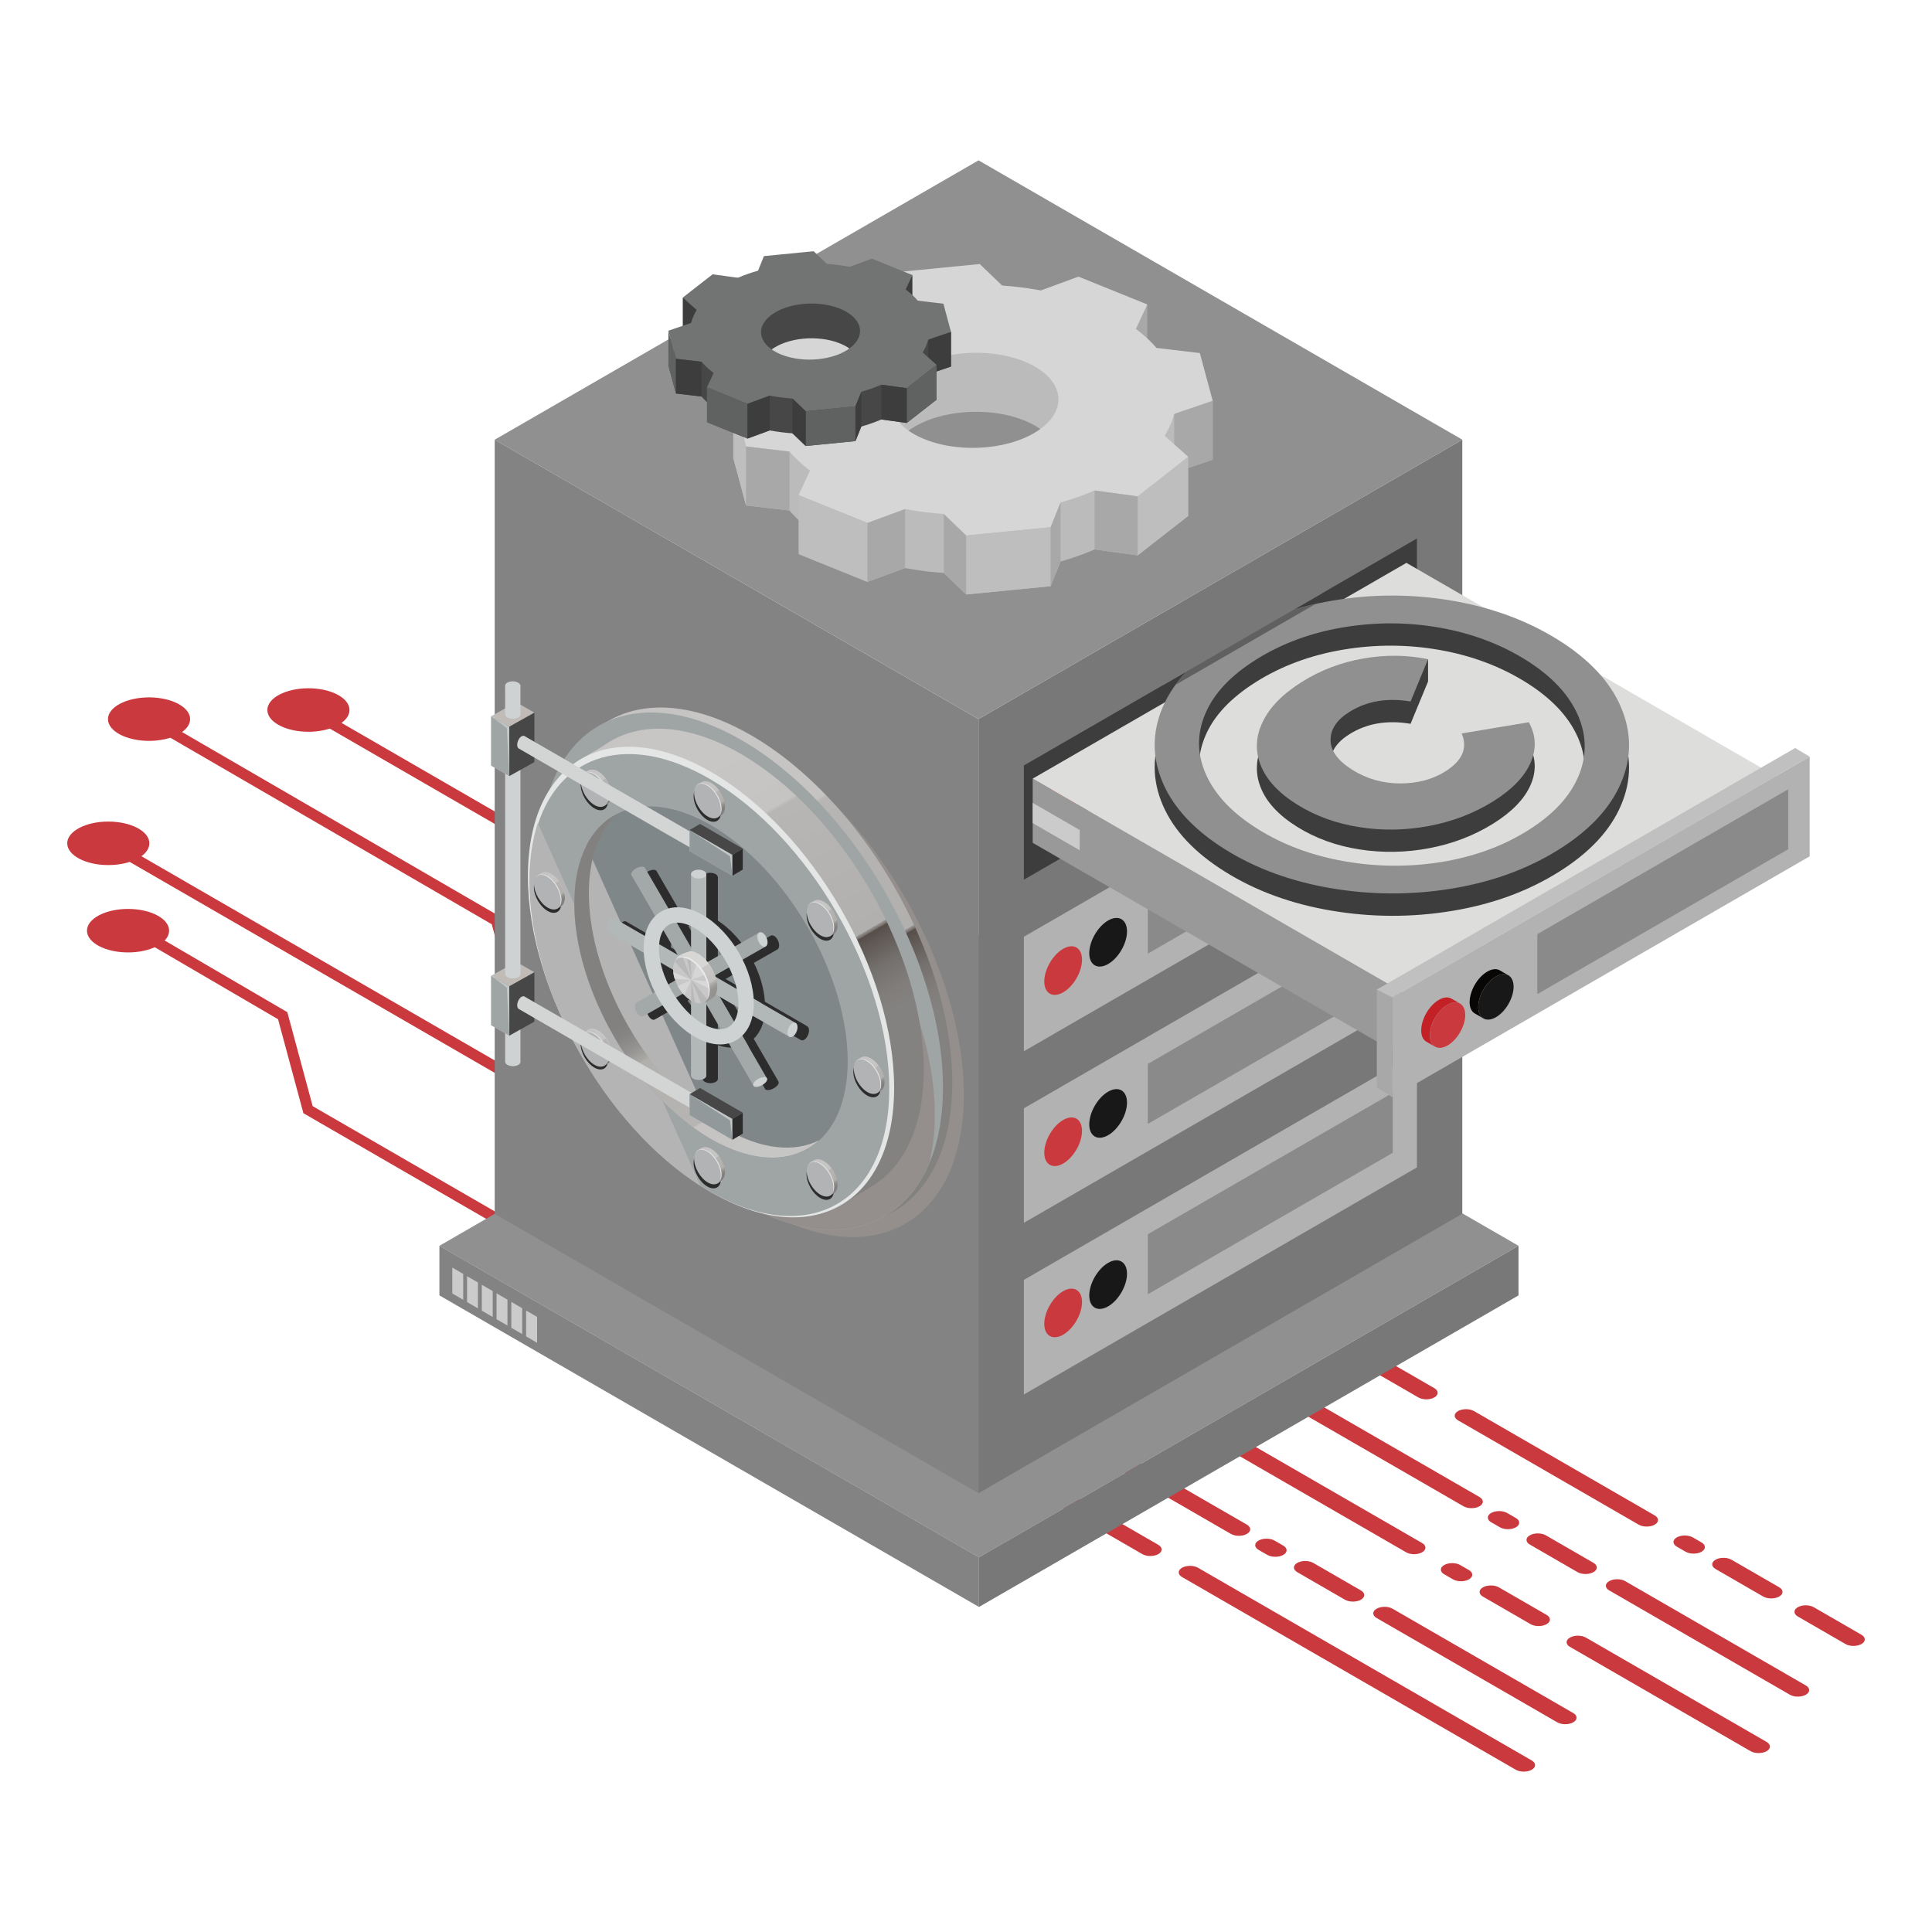 <?xml version="1.0" encoding="UTF-8"?>
<svg xmlns="http://www.w3.org/2000/svg" xmlns:xlink="http://www.w3.org/1999/xlink" viewBox="0 0 500 500">
  <defs>
    <style>.cls-1{fill:#2d2c2c;}.cls-2{fill:#92999a;}.cls-3{fill:#727373;}.cls-4{fill:#bfbebe;}.cls-5{fill:#838383;}.cls-6{fill:#9fa5a5;}.cls-7{fill:#cccbcb;}.cls-8{fill:#8b8a8a;}.cls-9{fill:#b2b3b4;}.cls-10{fill:#606161;}.cls-11{fill:#b4b4b5;}.cls-11,.cls-12{mix-blend-mode:multiply;}.cls-13{fill:url(#_Áåçûìÿííûé_ãðàäèåíò_21-9);}.cls-12{fill:#948f8c;}.cls-14{fill:#919090;}.cls-15{fill:#e9e9e9;}.cls-16{fill:url(#_Áåçûìÿííûé_ãðàäèåíò_21-5);}.cls-17{fill:#606060;}.cls-18{fill:none;}.cls-19{fill:#474748;}.cls-20{fill:#c1bbb7;}.cls-21{fill:url(#_Áåçûìÿííûé_ãðàäèåíò_21-7);}.cls-22{fill:#b2b2b2;}.cls-23{fill:url(#_Áåçûìÿííûé_ãðàäèåíò_3);}.cls-24{fill:#a3a9a9;}.cls-25{fill:#dddddc;}.cls-26{fill:#bbb;}.cls-27{fill:#c2c6c6;}.cls-28{fill:url(#_Áåçûìÿííûé_ãðàäèåíò_21);}.cls-29{fill:#484747;}.cls-30{isolation:isolate;}.cls-31{fill:url(#_Áåçûìÿííûé_ãðàäèåíò_2);}.cls-32{fill:url(#_Áåçûìÿííûé_ãðàäèåíò_14);}.cls-33{fill:#e4e6e5;}.cls-34{fill:#d3d5d5;}.cls-35{fill:#c8c8c9;}.cls-36{fill:url(#_Áåçûìÿííûé_ãðàäèåíò_21-6);}.cls-37{fill:#191818;}.cls-38{fill:#a8a8a8;}.cls-39{fill:#b8b8b9;}.cls-40{fill:#ca393e;}.cls-41{fill:#808788;}.cls-42{fill:#d8d8d9;}.cls-43{fill:#d6d6d7;}.cls-44{fill:#b2b7b7;}.cls-45{fill:url(#_Áåçûìÿííûé_ãðàäèåíò_21-2);}.cls-46{fill:#3d3d3d;}.cls-47{fill:url(#_Áåçûìÿííûé_ãðàäèåíò_21-8);}.cls-48{fill:#c32126;}.cls-49{clip-path:url(#clippath);}.cls-50{fill:#c1c0c0;}.cls-51{fill:url(#_Áåçûìÿííûé_ãðàäèåíò_21-3);}.cls-52{fill:#787878;}.cls-53{fill:#080706;}.cls-54{fill:#cfd2d2;}.cls-55{fill:#99999a;}.cls-56{fill:#d5d6d5;}.cls-57{fill:url(#_Áåçûìÿííûé_ãðàäèåíò_21-4);}</style>
    <linearGradient id="_Áåçûìÿííûé_ãðàäèåíò_3" x1="1493.05" y1="279.26" x2="1443.21" y2="192.92" gradientTransform="translate(-1281.86)" gradientUnits="userSpaceOnUse">
      <stop offset="0" stop-color="#848280"></stop>
      <stop offset=".05" stop-color="#807d7b"></stop>
      <stop offset=".12" stop-color="#74706d"></stop>
      <stop offset=".18" stop-color="#615a56"></stop>
      <stop offset=".21" stop-color="#574e49"></stop>
      <stop offset=".21" stop-color="#6b635f"></stop>
      <stop offset=".22" stop-color="#9e9c99"></stop>
      <stop offset=".22" stop-color="#b1b0ae"></stop>
      <stop offset=".62" stop-color="#b7b6b5"></stop>
      <stop offset=".63" stop-color="#c6c4c3"></stop>
      <stop offset=".84" stop-color="#c7c6c5"></stop>
      <stop offset=".96" stop-color="#c7c6c5"></stop>
      <stop offset=".98" stop-color="#c7c6c5"></stop>
      <stop offset=".99" stop-color="#c6c4c3"></stop>
    </linearGradient>
    <linearGradient id="_Áåçûìÿííûé_ãðàäèåíò_2" x1="1440.15" y1="191.63" x2="1488.6" y2="275.56" gradientTransform="translate(-1281.86)" gradientUnits="userSpaceOnUse">
      <stop offset="0" stop-color="#c6c4c3"></stop>
      <stop offset=".02" stop-color="#c7c6c5"></stop>
      <stop offset=".04" stop-color="#c7c6c5"></stop>
      <stop offset=".16" stop-color="#c7c6c5"></stop>
      <stop offset=".37" stop-color="#c6c4c3"></stop>
      <stop offset=".38" stop-color="#b7b6b5"></stop>
      <stop offset=".78" stop-color="#b1b0ae"></stop>
      <stop offset=".78" stop-color="#9e9c99"></stop>
      <stop offset=".79" stop-color="#6b635f"></stop>
      <stop offset=".79" stop-color="#574e49"></stop>
      <stop offset=".82" stop-color="#615a56"></stop>
      <stop offset=".88" stop-color="#74706d"></stop>
      <stop offset=".95" stop-color="#807d7b"></stop>
      <stop offset="1" stop-color="#848280"></stop>
    </linearGradient>
    <linearGradient id="_Áåçûìÿííûé_ãðàäèåíò_21" x1="1479.94" y1="303.57" x2="1453.88" y2="258.44" gradientTransform="translate(-1281.86)" gradientUnits="userSpaceOnUse">
      <stop offset="0" stop-color="#c6c3c2"></stop>
      <stop offset=".02" stop-color="#c6c6c4"></stop>
      <stop offset=".04" stop-color="#c6c6c4"></stop>
      <stop offset=".16" stop-color="#c6c6c4"></stop>
      <stop offset=".37" stop-color="#c6c3c2"></stop>
      <stop offset=".38" stop-color="#b7b5b3"></stop>
      <stop offset=".78" stop-color="#b1b0ad"></stop>
      <stop offset=".79" stop-color="#aba9a5"></stop>
      <stop offset=".86" stop-color="#959391"></stop>
      <stop offset=".94" stop-color="#878584"></stop>
      <stop offset="1" stop-color="#838180"></stop>
    </linearGradient>
    <linearGradient id="_Áåçûìÿííûé_ãðàäèåíò_21-2" x1="-9626.86" y1="234" x2="-9630.7" y2="240.64" gradientTransform="translate(-9415.31) rotate(-180) scale(1 -1)" xlink:href="#_Áåçûìÿííûé_ãðàäèåíò_21"></linearGradient>
    <linearGradient id="_Áåçûìÿííûé_ãðàäèåíò_21-3" x1="-9626.86" y1="301.13" x2="-9630.7" y2="307.77" gradientTransform="translate(-9415.31) rotate(-180) scale(1 -1)" xlink:href="#_Áåçûìÿííûé_ãðàäèåíò_21"></linearGradient>
    <linearGradient id="_Áåçûìÿííûé_ãðàäèåíò_21-4" x1="-9639.04" y1="274.58" x2="-9642.87" y2="281.22" gradientTransform="translate(-9415.31) rotate(-180) scale(1 -1)" xlink:href="#_Áåçûìÿííûé_ãðàäèåíò_21"></linearGradient>
    <linearGradient id="_Áåçûìÿííûé_ãðàäèåíò_21-5" x1="-9597.72" y1="203.28" x2="-9601.56" y2="209.91" gradientTransform="translate(-9415.31) rotate(-180) scale(1 -1)" xlink:href="#_Áåçûìÿííûé_ãðàäèåíò_21"></linearGradient>
    <linearGradient id="_Áåçûìÿííûé_ãðàäèåíò_21-6" x1="-9568.4" y1="200.29" x2="-9572.23" y2="206.93" gradientTransform="translate(-9415.31) rotate(-180) scale(1 -1)" xlink:href="#_Áåçûìÿííûé_ãðàäèåíò_21"></linearGradient>
    <linearGradient id="_Áåçûìÿííûé_ãðàäèåíò_21-7" x1="-9568.4" y1="267.53" x2="-9572.23" y2="274.17" gradientTransform="translate(-9415.31) rotate(-180) scale(1 -1)" xlink:href="#_Áåçûìÿííûé_ãðàäèåíò_21"></linearGradient>
    <linearGradient id="_Áåçûìÿííûé_ãðàäèåíò_21-8" x1="-9556.29" y1="226.85" x2="-9560.12" y2="233.48" gradientTransform="translate(-9415.31) rotate(-180) scale(1 -1)" xlink:href="#_Áåçûìÿííûé_ãðàäèåíò_21"></linearGradient>
    <linearGradient id="_Áåçûìÿííûé_ãðàäèåíò_21-9" x1="-9597.72" y1="297.98" x2="-9601.56" y2="304.61" gradientTransform="translate(-9415.31) rotate(-180) scale(1 -1)" xlink:href="#_Áåçûìÿííûé_ãðàäèåíò_21"></linearGradient>
    <linearGradient id="_Áåçûìÿííûé_ãðàäèåíò_14" x1="-9593.59" y1="247.8" x2="-9598.91" y2="257.02" gradientTransform="translate(-9415.31) rotate(-180) scale(1 -1)" gradientUnits="userSpaceOnUse">
      <stop offset="0" stop-color="#d8d7d4"></stop>
      <stop offset=".02" stop-color="#d7d7d6"></stop>
      <stop offset=".04" stop-color="#d7d7d6"></stop>
      <stop offset=".16" stop-color="#d7d7d6"></stop>
      <stop offset=".37" stop-color="#d8d7d4"></stop>
      <stop offset=".38" stop-color="#c8c7c5"></stop>
      <stop offset=".78" stop-color="#c2c1be"></stop>
      <stop offset=".79" stop-color="#bbb9b5"></stop>
      <stop offset=".86" stop-color="#a7a5a2"></stop>
      <stop offset=".93" stop-color="#999794"></stop>
      <stop offset="1" stop-color="#959390"></stop>
    </linearGradient>
    <clipPath id="clippath">
      <path class="cls-18" d="M419.48,182.95c-2.82-6.56-8.22-12.34-16.22-17.35-8-5-17.16-8.38-27.49-10.15-10.33-1.76-20.65-1.76-30.98,0-10.32,1.76-19.53,5.17-27.61,10.22-8.08,5.05-13.51,10.85-16.29,17.38-2.77,6.53-2.75,13.06.06,19.57,2.82,6.51,8.18,12.24,16.1,17.19,7.92,4.95,17.08,8.31,27.49,10.07,10.41,1.76,20.82,1.79,31.22.08,10.41-1.71,19.61-5.07,27.61-10.07,8-5,13.39-10.77,16.16-17.31,2.78-6.53,2.75-13.08-.06-19.64ZM408.52,200.83c-2.2,5.31-6.57,10.01-13.1,14.09-6.53,4.08-13.98,6.8-22.35,8.16-8.37,1.35-16.76,1.29-25.16-.19-8.41-1.48-15.88-4.26-22.41-8.35-6.53-4.08-10.98-8.76-13.35-14.01-2.37-5.26-2.45-10.51-.24-15.77,2.2-5.26,6.61-9.96,13.22-14.09,6.61-4.14,14.1-6.9,22.47-8.31,8.37-1.4,16.69-1.38,24.98.08,8.29,1.46,15.73,4.25,22.35,8.38,6.53,4.09,10.98,8.78,13.35,14.09,2.37,5.31,2.45,10.62.25,15.93Z"></path>
    </clipPath>
  </defs>
  <g class="cls-30">
    <g id="Layer_2">
      <g id="Layer_1-2">
        <path class="cls-40" d="M206.67,361.96c-.24,0-.48-.06-.7-.19l-127.45-73.67-6.56-24.32-38.19-22.31c-.67-.39-.89-1.24-.5-1.91.39-.66,1.24-.89,1.91-.5l39.18,22.89,6.56,24.32,126.45,73.09c.67.39.9,1.24.51,1.91-.26.45-.73.7-1.21.7Z"></path>
        <path class="cls-40" d="M210.76,307.81c-.24,0-.48-.06-.7-.19l-76.23-44.1-6.56-24.32-89.42-51.89c-.67-.39-.89-1.24-.5-1.91.39-.66,1.24-.89,1.91-.5l90.41,52.46,6.56,24.32,75.23,43.52c.67.39.9,1.24.51,1.91-.26.45-.73.7-1.21.7Z"></path>
        <path class="cls-40" d="M198.8,318.34c-.24,0-.48-.06-.7-.19L27.33,219.46c-.67-.39-.9-1.24-.51-1.91.38-.67,1.24-.89,1.91-.51l170.76,98.7c.67.39.9,1.24.51,1.91-.26.45-.73.7-1.21.7Z"></path>
        <path class="cls-40" d="M250.58,283.85c-.24,0-.48-.06-.7-.19l-170.76-98.7c-.67-.39-.9-1.24-.51-1.91.38-.67,1.24-.89,1.91-.51l170.76,98.7c.67.39.9,1.24.51,1.91-.26.45-.73.7-1.21.7Z"></path>
        <path class="cls-40" d="M79.82,178.12c-5.87,0-10.63,2.52-10.63,5.63s4.76,5.63,10.63,5.63,10.63-2.52,10.63-5.63-4.76-5.63-10.63-5.63Z"></path>
        <path class="cls-40" d="M28.03,212.62c-5.87,0-10.63,2.52-10.63,5.63s4.76,5.63,10.63,5.63,10.63-2.52,10.63-5.63-4.76-5.63-10.63-5.63Z"></path>
        <path class="cls-40" d="M38.57,180.48c-5.87,0-10.63,2.52-10.63,5.63s4.76,5.63,10.63,5.63,10.63-2.52,10.63-5.63-4.76-5.63-10.63-5.63Z"></path>
        <path class="cls-40" d="M33.14,235.23c-5.87,0-10.63,2.52-10.63,5.63s4.76,5.63,10.63,5.63,10.63-2.52,10.63-5.63-4.76-5.63-10.63-5.63Z"></path>
        <path class="cls-40" d="M79.82,179.56c-3.63,0-6.57,1.56-6.57,3.48s2.94,3.48,6.57,3.48,6.57-1.56,6.57-3.48-2.94-3.48-6.57-3.48Z"></path>
        <path class="cls-40" d="M28.03,214.05c-3.63,0-6.57,1.56-6.57,3.48s2.94,3.48,6.57,3.48,6.57-1.56,6.57-3.48-2.94-3.48-6.57-3.48Z"></path>
        <path class="cls-40" d="M38.57,181.92c-3.63,0-6.57,1.56-6.57,3.48s2.94,3.48,6.57,3.48,6.57-1.56,6.57-3.48-2.94-3.48-6.57-3.48Z"></path>
        <path class="cls-40" d="M33.14,236.67c-3.63,0-6.57,1.56-6.57,3.48s2.94,3.48,6.57,3.48,6.57-1.56,6.57-3.48-2.94-3.48-6.57-3.48Z"></path>
        <path class="cls-40" d="M368.05,401.73h0c-1.14.66-3.01.66-4.15,0l-46.76-27c-1.14-.66-1.14-1.74,0-2.39h0c1.14-.66,3.01-.66,4.15,0l46.76,27c1.14.66,1.14,1.74,0,2.39Z"></path>
        <path class="cls-40" d="M457.2,453.2h0c-1.14.66-3.01.66-4.15,0l-46.76-27c-1.14-.66-1.14-1.74,0-2.39h0c1.14-.66,3.01-.66,4.15,0l46.76,27c1.14.66,1.14,1.74,0,2.39Z"></path>
        <path class="cls-40" d="M311.01,368.79h0c-1.14.66-3.01.66-4.15,0l-12.34-7.13c-1.14-.66-1.14-1.74,0-2.39h0c1.14-.66,3.01-.66,4.15,0l12.34,7.13c1.14.66,1.14,1.74,0,2.39Z"></path>
        <path class="cls-40" d="M400.26,420.33h0c-1.14.66-3.01.66-4.15,0l-12.34-7.13c-1.14-.66-1.14-1.74,0-2.39h0c1.14-.66,3.01-.66,4.15,0l12.34,7.13c1.14.66,1.14,1.74,0,2.39Z"></path>
        <path class="cls-40" d="M380.17,408.73h0c-1.14.66-3.01.66-4.15,0l-2.27-1.31c-1.14-.66-1.14-1.74,0-2.39h0c1.14-.66,3.01-.66,4.15,0l2.27,1.31c1.14.66,1.14,1.74,0,2.39Z"></path>
        <path class="cls-40" d="M396.42,458h0c-1.14.66-3.01.66-4.15,0l-86.37-49.87c-1.14-.66-1.14-1.74,0-2.39h0c1.14-.66,3.01-.66,4.15,0l86.37,49.87c1.14.66,1.14,1.74,0,2.39Z"></path>
        <path class="cls-40" d="M299.78,402.2h0c-1.14.66-3.01.66-4.15,0l-12.34-7.13c-1.14-.66-1.14-1.74,0-2.39h0c1.14-.66,3.01-.66,4.15,0l12.34,7.13c1.14.66,1.14,1.74,0,2.39Z"></path>
        <path class="cls-40" d="M279.68,390.59h0c-1.14.66-3.01.66-4.15,0l-12.34-7.13c-1.14-.66-1.14-1.74,0-2.39h0c1.14-.66,3.01-.66,4.15,0l12.34,7.13c1.14.66,1.14,1.74,0,2.39Z"></path>
        <path class="cls-40" d="M322.7,396.97h0c-1.14.66-3.01.66-4.15,0l-46.76-27c-1.14-.66-1.14-1.74,0-2.39h0c1.14-.66,3.01-.66,4.15,0l46.76,27c1.14.66,1.14,1.74,0,2.39Z"></path>
        <path class="cls-40" d="M407.16,445.73h0c-1.14.66-3.01.66-4.15,0l-46.76-27c-1.14-.66-1.14-1.74,0-2.39h0c1.14-.66,3.01-.66,4.15,0l46.76,27c1.14.66,1.14,1.74,0,2.39Z"></path>
        <path class="cls-40" d="M352.21,414h0c-1.14.66-3.01.66-4.15,0l-12.34-7.13c-1.14-.66-1.14-1.74,0-2.39h0c1.14-.66,3.01-.66,4.15,0l12.34,7.13c1.14.66,1.14,1.74,0,2.39Z"></path>
        <path class="cls-40" d="M332.12,402.4h0c-1.14.66-3.01.66-4.15,0l-2.27-1.31c-1.14-.66-1.14-1.74,0-2.39h0c1.14-.66,3.01-.66,4.15,0l2.27,1.31c1.14.66,1.14,1.74,0,2.39Z"></path>
        <path class="cls-40" d="M428.24,394.58h0c-1.14.66-3.01.66-4.15,0l-46.76-27c-1.14-.66-1.14-1.74,0-2.39h0c1.14-.66,3.01-.66,4.15,0l46.76,27c1.14.66,1.14,1.74,0,2.39Z"></path>
        <path class="cls-40" d="M371.21,361.65h0c-1.14.66-3.01.66-4.15,0l-12.34-7.13c-1.14-.66-1.14-1.74,0-2.39h0c1.14-.66,3.01-.66,4.15,0l12.34,7.13c1.14.66,1.14,1.74,0,2.39Z"></path>
        <path class="cls-40" d="M460.46,413.18h0c-1.14.66-3.01.66-4.15,0l-12.34-7.13c-1.14-.66-1.14-1.74,0-2.39h0c1.14-.66,3.01-.66,4.15,0l12.34,7.13c1.14.66,1.14,1.74,0,2.39Z"></path>
        <path class="cls-40" d="M440.37,401.58h0c-1.14.66-3.01.66-4.15,0l-2.27-1.31c-1.14-.66-1.14-1.74,0-2.39h0c1.14-.66,3.01-.66,4.15,0l2.27,1.31c1.14.66,1.14,1.74,0,2.39Z"></path>
        <path class="cls-40" d="M328.39,358.35h0c-1.14.66-3.01.66-4.15,0l-2.27-1.31c-1.14-.66-1.14-1.74,0-2.39h0c1.14-.66,3.01-.66,4.15,0l2.27,1.31c1.14.66,1.14,1.74,0,2.39Z"></path>
        <path class="cls-40" d="M382.9,389.82h0c-1.14.66-3.01.66-4.15,0l-46.76-27c-1.14-.66-1.14-1.74,0-2.39h0c1.14-.66,3.01-.66,4.15,0l46.76,27c1.14.66,1.14,1.74,0,2.39Z"></path>
        <path class="cls-40" d="M467.36,438.59h0c-1.14.66-3.01.66-4.15,0l-46.76-27c-1.14-.66-1.14-1.74,0-2.39h0c1.14-.66,3.01-.66,4.15,0l46.76,27c1.14.66,1.14,1.74,0,2.39Z"></path>
        <path class="cls-40" d="M412.4,406.86h0c-1.14.66-3.01.66-4.15,0l-12.34-7.13c-1.14-.66-1.14-1.74,0-2.39h0c1.14-.66,3.01-.66,4.15,0l12.34,7.13c1.14.66,1.14,1.74,0,2.39Z"></path>
        <path class="cls-40" d="M481.75,425.47h0c-1.14.66-3.01.66-4.15,0l-12.34-7.13c-1.14-.66-1.14-1.74,0-2.39h0c1.14-.66,3.01-.66,4.15,0l12.34,7.13c1.14.66,1.14,1.74,0,2.39Z"></path>
        <path class="cls-40" d="M392.32,395.26h0c-1.14.66-3.01.66-4.15,0l-2.27-1.31c-1.14-.66-1.14-1.74,0-2.39h0c1.14-.66,3.01-.66,4.15,0l2.27,1.31c1.14.66,1.14,1.74,0,2.39Z"></path>
        <path class="cls-14" d="M128.03,113.8l125.21,72.29,125.21-72.3-125.2-72.29-125.21,72.29"></path>
        <path class="cls-14" d="M113.72,322.41l139.64-80.62,139.63,80.62-139.63,80.63-139.64-80.62"></path>
        <polyline class="cls-5" points="128.03 314.15 253.24 386.44 253.24 186.1 128.03 113.8 128.03 314.15"></polyline>
        <polygon class="cls-52" points="378.44 113.8 378.44 314.12 253.24 386.44 253.24 186.1 378.44 113.8"></polygon>
        <polygon class="cls-46" points="366.7 139.36 366.7 168.92 264.98 227.66 264.98 198.1 366.7 139.36"></polygon>
        <polygon class="cls-22" points="264.98 242.43 366.7 183.67 366.7 213.32 264.98 272.06 264.98 242.43"></polygon>
        <polygon class="cls-22" points="264.98 286.83 366.7 228.07 366.7 257.72 264.98 316.46 264.98 286.83"></polygon>
        <polygon class="cls-22" points="264.98 331.23 366.7 272.48 366.7 302.12 264.98 360.88 264.98 331.23"></polygon>
        <polygon class="cls-8" points="360.44 150.59 360.44 166.13 297.06 202.73 297.06 187.19 360.44 150.59"></polygon>
        <polygon class="cls-8" points="360.44 194.67 360.44 210.21 297.06 246.8 297.06 231.26 360.44 194.67"></polygon>
        <polygon class="cls-8" points="360.44 238.74 360.44 254.28 297.06 290.87 297.06 275.34 360.44 238.74"></polygon>
        <polygon class="cls-8" points="360.44 282.82 360.44 298.35 297.06 334.95 297.06 319.41 360.44 282.82"></polygon>
        <polygon class="cls-5" points="253.36 403.03 253.36 415.88 113.72 335.25 113.72 322.41 253.36 403.03"></polygon>
        <polygon class="cls-52" points="392.99 335.25 392.99 322.41 253.36 403.03 253.36 415.88 392.99 335.25"></polygon>
        <polygon class="cls-38" points="296.92 78.79 296.92 91.34 291.31 85.88 296.92 78.79"></polygon>
        <path class="cls-26" d="M283,94.37c-23.4-9.46-56.33-6.23-73.56,7.22-17.23,13.45-12.23,32.03,11.17,41.49,23.4,9.46,56.33,6.23,73.56-7.22,17.23-13.45,12.23-32.03-11.17-41.49ZM269.69,125.96c-7.12,5.56-20.73,6.89-30.4,2.98-9.67-3.91-11.74-11.59-4.62-17.15,7.12-5.56,20.73-6.89,30.4-2.98,9.67,3.91,11.74,11.59,4.62,17.15Z"></path>
        <polygon class="cls-26" points="209.17 93.71 205.63 96.48 199.61 101.18 196.07 103.95 203.68 110.72 210.13 105.69 216.58 100.65 223.02 95.62 209.17 93.71"></polygon>
        <polygon class="cls-26" points="307.53 133.5 303.99 136.27 297.97 140.96 294.43 143.73 280.58 141.82 287.02 136.79 293.47 131.76 299.92 126.72 307.53 133.5"></polygon>
        <polygon class="cls-26" points="296.92 94.05 292.1 92.1 283.93 88.8 279.11 86.85 266.98 91.31 275.73 94.85 284.49 98.39 293.25 101.93 296.92 94.05"></polygon>
        <polygon class="cls-26" points="224.49 150.59 219.67 148.64 211.5 145.34 206.68 143.39 210.35 135.51 219.11 139.05 227.87 142.59 236.62 146.14 224.49 150.59"></polygon>
        <polygon class="cls-26" points="253.56 83.59 247.65 84.17 237.62 85.16 231.7 85.74 228.51 93.68 239.26 92.62 250.01 91.57 260.76 90.51 253.56 83.59"></polygon>
        <polygon class="cls-26" points="271.9 151.71 265.98 152.29 255.95 153.27 250.04 153.85 242.84 146.93 253.59 145.87 264.34 144.82 275.09 143.77 271.9 151.71"></polygon>
        <polygon class="cls-26" points="313.84 118.96 313.84 103.7 296.56 104.99 298.19 111.06 299.82 117.12 301.46 123.19 313.84 118.96"></polygon>
        <polygon class="cls-26" points="193.08 130.81 192.18 127.47 190.66 121.82 189.76 118.48 192.18 112.21 202.15 114.26 203.78 120.32 205.41 126.39 207.04 132.45 193.08 130.81"></polygon>
        <polygon class="cls-38" points="196.07 88.68 196.07 103.22 201.96 102 204.89 92.62 196.07 88.68"></polygon>
        <polygon class="cls-38" points="303.88 107.1 303.88 122.36 313.84 118.96 313.84 103.7 303.88 107.1"></polygon>
        <path class="cls-56" d="M283,79.1c-23.4-9.46-56.33-6.23-73.56,7.22-17.23,13.45-12.23,32.03,11.17,41.49,23.4,9.46,56.33,6.23,73.56-7.22s12.23-32.03-11.17-41.49ZM269.69,110.69c-7.12,5.56-20.73,6.89-30.4,2.98-9.67-3.91-11.74-11.59-4.62-17.15,7.12-5.56,20.73-6.89,30.4-2.98,9.67,3.91,11.74,11.59,4.62,17.15Z"></path>
        <polygon class="cls-56" points="209.17 78.45 205.63 81.22 199.61 85.91 196.07 88.68 203.68 95.46 210.13 90.42 216.58 85.39 223.02 80.36 209.17 78.45"></polygon>
        <polygon class="cls-56" points="307.53 118.23 303.99 121 297.97 125.7 294.43 128.47 280.58 126.56 287.02 121.53 293.47 116.49 299.92 111.46 307.53 118.23"></polygon>
        <polygon class="cls-56" points="296.92 78.79 292.1 76.84 283.93 73.54 279.11 71.59 266.98 76.04 275.73 79.59 284.49 83.13 293.25 86.67 296.92 78.79"></polygon>
        <polygon class="cls-56" points="224.49 135.33 219.67 133.38 211.5 130.08 206.68 128.13 210.35 120.25 219.11 123.79 227.87 127.33 236.62 130.87 224.49 135.33"></polygon>
        <polygon class="cls-56" points="253.56 68.33 247.65 68.91 237.62 69.89 231.7 70.47 228.51 78.42 239.26 77.36 250.01 76.31 260.76 75.25 253.56 68.33"></polygon>
        <polygon class="cls-56" points="271.9 136.44 265.98 137.02 255.95 138.01 250.04 138.59 242.84 131.67 253.59 130.61 264.34 129.56 275.09 128.5 271.9 136.44"></polygon>
        <polygon class="cls-56" points="313.84 103.7 312.94 100.36 311.42 94.71 310.52 91.37 296.56 89.73 298.19 95.8 299.82 101.86 301.46 107.92 313.84 103.7"></polygon>
        <polygon class="cls-56" points="193.08 115.55 192.18 112.21 190.66 106.56 189.76 103.22 202.15 98.99 203.78 105.06 205.41 111.12 207.04 117.19 193.08 115.55"></polygon>
        <polygon class="cls-4" points="250.04 138.59 250.04 153.85 271.9 151.71 271.9 136.44 250.04 138.59"></polygon>
        <polygon class="cls-4" points="294.43 128.47 294.43 143.73 307.53 133.5 307.53 118.23 294.43 128.47"></polygon>
        <polygon class="cls-4" points="224.49 135.33 224.49 150.59 206.68 143.39 206.68 128.13 224.49 135.33"></polygon>
        <polygon class="cls-4" points="193.08 115.55 193.08 130.81 189.76 118.48 189.76 103.22 193.08 115.55"></polygon>
        <polygon class="cls-38" points="234.24 147.01 234.24 131.75 224.49 135.33 224.49 150.59 234.24 147.01"></polygon>
        <polygon class="cls-38" points="204.31 116.87 204.31 132.13 193.08 130.81 193.08 115.55 204.31 116.87"></polygon>
        <polygon class="cls-38" points="244.25 133.02 244.25 148.28 250.04 153.85 250.04 138.59 244.25 133.02"></polygon>
        <polygon class="cls-38" points="271.9 136.44 274.47 130.05 274.47 145.32 271.9 151.71 271.9 136.44"></polygon>
        <polygon class="cls-38" points="283.29 126.93 283.29 142.2 294.43 143.73 294.43 128.47 283.29 126.93"></polygon>
        <polygon class="cls-46" points="236.13 71.18 236.13 78.58 232.83 75.37 236.13 71.18"></polygon>
        <path class="cls-19" d="M227.93,80.37c-13.79-5.58-33.2-3.67-43.35,4.25-10.15,7.93-7.21,18.87,6.58,24.45,13.79,5.58,33.2,3.67,43.35-4.25,10.15-7.93,7.21-18.87-6.58-24.45ZM220.09,98.98c-4.2,3.28-12.22,4.06-17.92,1.76-5.7-2.31-6.92-6.83-2.72-10.11,4.2-3.28,12.22-4.06,17.92-1.76,5.7,2.31,6.92,6.83,2.72,10.11Z"></path>
        <polygon class="cls-19" points="184.43 79.98 182.33 81.61 178.79 84.38 176.7 86.01 181.19 90 184.99 87.04 188.79 84.07 192.59 81.1 184.43 79.98"></polygon>
        <polygon class="cls-19" points="242.39 103.43 240.3 105.06 236.76 107.83 234.67 109.46 226.5 108.33 230.3 105.37 234.1 102.4 237.9 99.44 242.39 103.43"></polygon>
        <polygon class="cls-19" points="236.13 80.18 233.29 79.03 228.48 77.09 225.64 75.94 218.49 78.56 223.65 80.65 228.81 82.74 233.97 84.83 236.13 80.18"></polygon>
        <polygon class="cls-19" points="193.45 113.5 190.61 112.35 185.8 110.41 182.96 109.26 185.12 104.61 190.28 106.7 195.44 108.79 200.6 110.88 193.45 113.5"></polygon>
        <polygon class="cls-19" points="210.58 74.02 207.1 74.36 201.19 74.94 197.7 75.28 195.82 79.96 202.15 79.34 208.49 78.72 214.83 78.1 210.58 74.02"></polygon>
        <polygon class="cls-19" points="221.39 114.16 217.9 114.5 211.99 115.08 208.51 115.42 204.26 111.34 210.6 110.72 216.94 110.1 223.27 109.48 221.39 114.16"></polygon>
        <polygon class="cls-19" points="246.11 94.86 246.11 85.87 235.92 86.63 236.89 90.2 237.85 93.78 238.81 97.35 246.11 94.86"></polygon>
        <polygon class="cls-19" points="174.94 101.84 174.41 99.88 173.51 96.54 172.98 94.58 174.41 90.88 180.28 92.09 181.24 95.66 182.21 99.24 183.17 102.81 174.94 101.84"></polygon>
        <polygon class="cls-46" points="176.7 77.02 176.7 85.58 180.17 84.87 181.9 79.34 176.7 77.02"></polygon>
        <polygon class="cls-46" points="240.24 87.87 240.24 96.86 246.11 94.86 246.11 85.87 240.24 87.87"></polygon>
        <path class="cls-3" d="M227.93,71.37c-13.79-5.58-33.2-3.67-43.35,4.25-10.15,7.93-7.21,18.87,6.58,24.45,13.79,5.58,33.2,3.67,43.35-4.25,10.15-7.93,7.21-18.87-6.58-24.45ZM220.09,89.99c-4.2,3.28-12.22,4.06-17.92,1.76-5.7-2.31-6.92-6.83-2.72-10.11,4.2-3.28,12.22-4.06,17.92-1.76,5.7,2.31,6.92,6.83,2.72,10.11Z"></path>
        <polygon class="cls-3" points="184.43 70.99 182.33 72.62 178.79 75.38 176.7 77.02 181.19 81.01 184.99 78.04 188.79 75.08 192.59 72.11 184.43 70.99"></polygon>
        <polygon class="cls-3" points="242.39 94.43 240.3 96.06 236.76 98.83 234.67 100.46 226.5 99.34 230.3 96.37 234.1 93.41 237.9 90.44 242.39 94.43"></polygon>
        <polygon class="cls-3" points="236.13 71.18 233.29 70.04 228.48 68.09 225.64 66.94 218.49 69.57 223.65 71.65 228.81 73.74 233.97 75.83 236.13 71.18"></polygon>
        <polygon class="cls-3" points="193.45 104.51 190.61 103.36 185.8 101.41 182.96 100.26 185.12 95.62 190.28 97.71 195.44 99.79 200.6 101.88 193.45 104.51"></polygon>
        <polygon class="cls-3" points="210.58 65.02 207.1 65.36 201.19 65.94 197.7 66.28 195.82 70.97 202.15 70.34 208.49 69.72 214.83 69.1 210.58 65.02"></polygon>
        <polygon class="cls-3" points="221.39 105.16 217.9 105.51 211.99 106.08 208.51 106.43 204.26 102.35 210.6 101.73 216.94 101.1 223.27 100.48 221.39 105.16"></polygon>
        <polygon class="cls-3" points="246.11 85.87 245.58 83.9 244.68 80.57 244.15 78.6 235.92 77.63 236.89 81.21 237.85 84.78 238.81 88.36 246.11 85.87"></polygon>
        <polygon class="cls-3" points="174.94 92.85 174.41 90.88 173.51 87.55 172.98 85.58 180.28 83.09 181.24 86.67 182.21 90.24 183.17 93.81 174.94 92.85"></polygon>
        <polygon class="cls-10" points="208.51 106.43 208.51 115.42 221.39 114.16 221.39 105.16 208.51 106.43"></polygon>
        <polygon class="cls-10" points="234.67 100.46 234.67 109.46 242.39 103.43 242.39 94.43 234.67 100.46"></polygon>
        <polygon class="cls-10" points="193.45 104.51 193.45 113.5 182.96 109.26 182.96 100.26 193.45 104.51"></polygon>
        <polygon class="cls-10" points="174.94 92.85 174.94 101.84 172.98 94.58 172.98 85.58 174.94 92.85"></polygon>
        <polygon class="cls-46" points="199.2 111.39 199.2 102.4 193.45 104.51 193.45 113.5 199.2 111.39"></polygon>
        <polygon class="cls-46" points="181.56 93.63 181.56 102.62 174.94 101.84 174.94 92.85 181.56 93.63"></polygon>
        <polygon class="cls-46" points="205.09 103.15 205.09 112.14 208.51 115.42 208.51 106.43 205.09 103.15"></polygon>
        <polygon class="cls-46" points="221.39 105.16 222.91 101.4 222.91 110.39 221.39 114.16 221.39 105.16"></polygon>
        <polygon class="cls-46" points="228.1 99.56 228.1 108.56 234.67 109.46 234.67 100.46 228.1 99.56"></polygon>
        <path class="cls-12" d="M197.33,193.4c-14.45-8.34-27.55-9.16-36.98-3.64-.03,0-.1.03-.13.05-9.28,5.44-15.01,16.96-15.01,33.29,0,31.51,21.24,69.59,48.17,87.42,1.3.89,2.62,1.73,3.94,2.49,13.25,7.63,25.36,8.95,34.54,4.91,10.78-4.73,17.57-16.81,17.57-34.62,0-33.06-23.32-73.28-52.11-89.91ZM231.23,295.98c-5.34,2.31-11.98,2.21-19.28-.64-2.06-.79-4.2-1.83-6.36-3.08-5.8-3.38-11.32-7.99-16.25-13.48-1.07-1.14-2.09-2.34-3.05-3.59-1.5-1.81-2.9-3.69-4.25-5.65-1.04-1.53-2.06-3.13-3.03-4.71-1.53-2.54-2.95-5.14-4.2-7.76-1.14-2.31-2.16-4.68-3.08-7.07-3.2-8.29-5.01-16.81-5.01-24.8s1.81-14.37,5.01-19c.89-1.3,1.88-2.47,3.03-3.48.66-.58,1.35-1.17,2.06-1.65.58.03,1.17.08,1.78.1.1,0,.2.03.31.05.33.03.71.05,1.07.13.31.05.61.08.92.15.05,0,.1.03.15.03.99.15,1.98.36,3,.64.43.1.84.23,1.25.36.33.13.66.23.99.36.28.08.58.18.86.28.56.2,1.12.41,1.68.66.18.08.33.13.51.2.43.18.81.36,1.25.56.48.2.99.43,1.5.71.41.2.81.41,1.2.64.53.28,1.07.58,1.6.87.71.43,1.42.86,2.16,1.32.41.28.86.53,1.27.84.76.51,1.53,1.04,2.29,1.6.46.36.94.71,1.4,1.07,2.34,1.78,4.6,3.79,6.79,5.93.38.38.76.74,1.12,1.12,3.66,3.74,7.1,7.91,10.17,12.36.48.66.97,1.4,1.4,2.09.53.79,1.04,1.6,1.53,2.39,1.07,1.75,2.11,3.54,3.08,5.34.28.51.56,1.02.81,1.55.56,1.07,1.09,2.16,1.58,3.23.48.94.89,1.88,1.3,2.85.41.87.76,1.76,1.09,2.65.23.53.46,1.12.66,1.65.38.99.74,2.01,1.07,3,.28.86.58,1.73.84,2.59.28.89.53,1.75.76,2.64.03.05.03.13.05.2.41,1.53.76,3.03,1.07,4.53.15.76.28,1.5.41,2.24.1.48.18.97.25,1.45.1.64.18,1.25.25,1.86,0,.08.03.13,0,.18.1.56.15,1.12.2,1.68.05.48.1.94.13,1.42.05.64.08,1.27.1,1.91.05.81.08,1.68.08,2.49,0,.76-.03,1.5-.05,2.21-.08,1.25-.15,2.44-.3,3.61-.08.71-.15,1.42-.28,2.14-.13.61-.23,1.22-.38,1.81-.13.58-.25,1.17-.41,1.73-.13.51-.28,1.02-.46,1.53,0,.08-.03.15-.05.23-.2.51-.36,1.02-.56,1.5-.08.25-.15.48-.28.74-.86.56-1.81,1.07-2.75,1.5Z"></path>
        <path class="cls-23" d="M194.34,190.26c-14.45-8.34-27.55-9.16-36.98-3.64-.03,0-.1.03-.13.05-9.28,5.44-15.01,16.96-15.01,33.29,0,31.51,21.24,69.59,48.17,87.42,1.3.89,2.62,1.73,3.94,2.49,13.25,7.63,25.36,8.95,34.54,4.91,10.78-4.73,17.57-16.81,17.57-34.62,0-33.06-23.32-73.28-52.11-89.91ZM228.24,292.84c-5.34,2.31-11.98,2.21-19.28-.64-2.06-.79-4.2-1.83-6.36-3.08-5.8-3.38-11.32-7.99-16.25-13.48-1.07-1.14-2.09-2.34-3.05-3.59-1.5-1.81-2.9-3.69-4.25-5.65-1.04-1.53-2.06-3.13-3.03-4.71-1.53-2.54-2.95-5.14-4.2-7.76-1.14-2.31-2.16-4.68-3.08-7.07-3.2-8.29-5.01-16.81-5.01-24.8s1.81-14.37,5.01-19c.89-1.3,1.88-2.47,3.03-3.48.66-.58,1.35-1.17,2.06-1.65.58.03,1.17.08,1.78.1.1,0,.2.03.31.05.33.03.71.05,1.07.13.31.05.61.08.92.15.05,0,.1.03.15.03.99.15,1.98.36,3,.64.43.1.84.23,1.25.36.33.13.66.23.99.36.28.08.58.18.86.28.56.2,1.12.41,1.68.66.18.08.33.13.51.2.43.18.81.36,1.25.56.48.2.99.43,1.5.71.41.2.81.41,1.2.64.53.28,1.07.58,1.6.87.71.43,1.42.86,2.16,1.32.41.28.86.53,1.27.84.76.51,1.53,1.04,2.29,1.6.46.36.94.71,1.4,1.07,2.34,1.78,4.6,3.79,6.79,5.93.38.38.76.74,1.12,1.12,3.66,3.74,7.1,7.91,10.17,12.36.48.66.97,1.4,1.4,2.09.53.79,1.04,1.6,1.53,2.39,1.07,1.75,2.11,3.54,3.08,5.34.28.51.56,1.02.81,1.55.56,1.07,1.09,2.16,1.58,3.23.48.94.89,1.88,1.3,2.85.41.87.76,1.76,1.09,2.65.23.53.46,1.12.66,1.65.38.99.74,2.01,1.07,3,.28.86.58,1.73.84,2.59.28.89.53,1.75.76,2.64.03.05.03.13.05.2.41,1.53.76,3.03,1.07,4.53.15.76.28,1.5.41,2.24.1.48.18.97.25,1.45.1.64.18,1.25.25,1.86,0,.08.03.13,0,.18.1.56.15,1.12.2,1.68.05.48.1.94.13,1.42.05.64.08,1.27.1,1.91.05.81.08,1.68.08,2.49,0,.76-.03,1.5-.05,2.21-.08,1.25-.15,2.44-.3,3.61-.08.71-.15,1.42-.28,2.14-.13.61-.23,1.22-.38,1.81-.13.59-.25,1.17-.41,1.73-.13.51-.28,1.02-.46,1.53,0,.08-.03.15-.05.23-.2.51-.36,1.02-.56,1.5-.08.25-.15.48-.28.74-.86.56-1.81,1.07-2.75,1.5Z"></path>
        <path class="cls-6" d="M191.92,191.54c-13.28-7.66-25.36-8.95-34.57-4.91-.03,0-.1.03-.13.05-10.71,4.78-17.42,16.84-17.42,34.57,0,30.88,20.35,68.04,46.52,86.35h.03c1.81,1.27,3.69,2.47,5.57,3.54,14.45,8.34,27.52,9.13,36.96,3.66,9.39-5.39,15.16-16.94,15.16-33.37,0-33.04-23.35-73.25-52.11-89.88ZM233.71,278.06c-.08,1.25-.15,2.44-.3,3.61-.08.71-.15,1.42-.28,2.14-.13.61-.23,1.22-.38,1.81-.13.59-.25,1.17-.41,1.73-.13.51-.28,1.02-.46,1.53,0,.08-.03.15-.05.23-.2.51-.36,1.02-.56,1.5-.08.25-.15.48-.28.74-.86.56-1.81,1.07-2.75,1.5-5.34,2.31-11.98,2.21-19.28-.64-2.06-.79-4.2-1.83-6.36-3.08-5.8-3.38-11.32-7.99-16.25-13.48-1.07-1.14-2.09-2.34-3.05-3.59-1.5-1.81-2.9-3.69-4.25-5.65-1.04-1.53-2.06-3.13-3.03-4.71-1.53-2.54-2.95-5.14-4.2-7.76-1.14-2.31-2.16-4.68-3.08-7.07-3.2-8.29-5.01-16.81-5.01-24.8s1.81-14.37,5.01-19c.89-1.3,1.88-2.47,3.03-3.48.66-.58,1.35-1.17,2.06-1.65.58.03,1.17.08,1.78.1.1,0,.2.03.31.05.33.03.71.05,1.07.13.31.05.61.08.92.15.05,0,.1.03.15.03.99.15,1.98.36,3,.64.43.1.84.23,1.25.36.33.13.66.23.99.36.28.08.58.18.86.28.56.2,1.12.41,1.68.66.18.08.33.13.51.2.43.18.81.36,1.25.56.48.2.99.43,1.5.71.41.2.81.41,1.2.64.53.28,1.07.58,1.6.87.71.43,1.42.86,2.16,1.32.41.28.86.53,1.27.84.76.51,1.53,1.04,2.29,1.6.46.36.94.71,1.4,1.07,2.34,1.78,4.6,3.79,6.79,5.93.38.38.76.74,1.12,1.12,3.66,3.74,7.1,7.91,10.17,12.36.48.66.97,1.4,1.4,2.09.53.79,1.04,1.6,1.53,2.39,1.07,1.75,2.11,3.54,3.08,5.34.28.51.56,1.02.81,1.55.56,1.07,1.09,2.16,1.58,3.23.48.94.89,1.88,1.3,2.85.41.87.76,1.76,1.09,2.65.23.53.46,1.12.66,1.65.38.99.74,2.01,1.07,3,.28.86.58,1.73.84,2.59.28.89.53,1.75.76,2.64.03.05.03.13.05.2.41,1.53.76,3.03,1.07,4.53.15.76.28,1.5.41,2.24.1.48.18.97.25,1.45.1.64.18,1.25.25,1.86,0,.08.03.13,0,.18.1.56.15,1.12.2,1.68.05.48.1.94.13,1.42.05.64.08,1.27.1,1.91.05.81.08,1.68.08,2.49,0,.76-.03,1.5-.05,2.21Z"></path>
        <path class="cls-12" d="M212.84,222.23c1.48,1.83,2.91,3.72,4.26,5.67.48.66.97,1.4,1.4,2.09.53.79,1.04,1.6,1.53,2.39,1.07,1.75,2.11,3.54,3.08,5.34.28.51.56,1.02.81,1.55.56,1.07,1.09,2.16,1.58,3.23.48.94.89,1.88,1.3,2.85.41.87.76,1.76,1.09,2.65.23.53.46,1.12.66,1.65.38.99.74,2.01,1.07,3,.28.86.58,1.73.84,2.59.28.89.53,1.75.76,2.64.03.05.03.13.05.2.41,1.53.76,3.03,1.07,4.53.15.76.28,1.5.41,2.24.1.48.18.97.25,1.45.1.64.18,1.25.25,1.86,0,.08.03.13,0,.18.1.56.15,1.12.2,1.68.05.48.1.94.13,1.42.05.64.08,1.27.1,1.91.05.81.08,1.68.08,2.49,0,.76-.03,1.5-.05,2.21-.08,1.25-.15,2.44-.3,3.61-.08.71-.15,1.42-.28,2.14-.13.61-.23,1.22-.38,1.81-.13.58-.25,1.17-.41,1.73-.13.51-.28,1.02-.46,1.53,0,.08-.03.15-.05.23-.2.51-.36,1.02-.56,1.5-.08.25-.15.48-.28.74-.86.56-1.81,1.07-2.75,1.5-5.34,2.31-11.98,2.21-19.28-.64-2.06-.79-4.2-1.83-6.36-3.08-5.8-3.38-11.32-7.99-16.25-13.48-1.07-1.14-2.09-2.34-3.05-3.59-1.5-1.81-2.9-3.69-4.25-5.65-1.04-1.53-2.06-3.13-3.03-4.71-1.53-2.54-2.95-5.14-4.2-7.76-1.14-2.31-2.16-4.68-3.08-7.07-3.2-8.29-5.01-16.81-5.01-24.8s1.81-14.37,5.01-19c.19-.27.4-.52.6-.78-12.42,2.43-20.6,14-20.6,32.48,0,21.47,11.03,46.34,26.94,64.04,3.4,3.24,6.96,6.2,10.63,8.77h.03c1.81,1.27,3.69,2.47,5.57,3.54,14.45,8.34,27.52,9.13,36.96,3.66,5.02-2.89,9-7.55,11.62-13.77.94-3.7,1.45-7.85,1.45-12.42,0-22.43-12.04-48.57-29.1-66.36Z"></path>
        <path class="cls-54" d="M134.69,260.88l-3.96.05v13.83c0,.3.18.6.57.81.76.46,2.01.49,2.79.05.41-.22.6-.52.6-.81v-13.94Z"></path>
        <polygon class="cls-27" points="127.11 265.32 127.11 252.53 131.81 255.25 131.81 268.03 127.11 265.32"></polygon>
        <polygon class="cls-6" points="127.11 265.32 127.11 252.53 131.16 255.59 131.81 268.03 127.11 265.32"></polygon>
        <polygon class="cls-20" points="133.6 248.91 127.11 252.53 131.81 255.25 138.3 251.62 133.6 248.91"></polygon>
        <polygon class="cls-29" points="138.3 251.62 131.81 255.25 131.81 268.03 138.3 264.4 138.3 251.62"></polygon>
        <path class="cls-54" d="M134.69,193.26l-3.96.05v58.72c0,.3.18.6.57.81.76.46,2.01.49,2.79.05.41-.22.6-.52.6-.81v-58.83Z"></path>
        <polygon class="cls-27" points="127.11 198.14 127.11 185.36 131.81 188.07 131.81 200.85 127.11 198.14"></polygon>
        <polygon class="cls-6" points="127.11 198.14 127.11 185.36 131.16 188.41 131.81 200.85 127.11 198.14"></polygon>
        <polygon class="cls-20" points="133.6 181.73 127.11 185.36 131.81 188.07 138.3 184.44 133.6 181.73"></polygon>
        <polygon class="cls-29" points="138.3 184.44 131.81 188.07 131.81 200.85 138.3 197.23 138.3 184.44"></polygon>
        <path class="cls-54" d="M134.69,177.43l-3.96.05v7.37c0,.3.18.6.57.81.76.46,2.01.49,2.79.05.41-.22.6-.52.6-.81v-7.48Z"></path>
        <path class="cls-54" d="M134.13,176.69c-.76-.46-2.01-.48-2.8-.05-.78.43-.8,1.16-.04,1.62.76.46,2.02.48,2.8.05.78-.43.8-1.16.04-1.62Z"></path>
        <path class="cls-31" d="M239.08,276.84c0-30.04-21.22-66.63-47.39-81.75-14.28-8.24-27.07-8.37-35.76-1.93h-.02s-6.91,4.12-6.91,4.12l1.18,1.98c-3.75,5.62-5.89,13.33-5.89,22.86,0,30.04,21.22,66.63,47.39,81.75,9.04,5.22,17.48,7.19,24.67,6.3l1.09,1.83,8.24-5v-.02c8.28-5.01,13.39-15.41,13.39-30.14Z"></path>
        <path class="cls-33" d="M136.62,226.79c0,30.04,21.22,66.63,47.39,81.75,26.17,15.11,47.39,3.01,47.39-27.02s-21.22-66.63-47.39-81.75c-26.17-15.11-47.39-3.01-47.39,27.02Z"></path>
        <path class="cls-6" d="M230.14,281.78c0,29.48-20.83,41.37-46.52,26.53-.77-.44-1.53-.9-2.3-1.39-24.63-15.58-44.22-50.25-44.22-78.85,0-5.63.76-10.61,2.17-14.9,5.96-18.14,23.56-23.64,44.35-11.63,25.7,14.83,46.52,50.75,46.52,80.24Z"></path>
        <path class="cls-11" d="M181.31,306.91c-24.67-15.61-44.29-50.33-44.29-78.98,0-5.64.76-10.63,2.17-14.92l42.12,93.9Z"></path>
        <path class="cls-41" d="M219.39,274.58c0,21.52-14.59,30.72-33.04,21.45-.77-.4-1.56-.82-2.35-1.27-19.54-11.29-35.38-38.6-35.38-61.03,0-5.94,1.12-10.95,3.1-14.88,5.55-10.9,17.91-13.58,32.28-5.29,19.54,11.29,35.38,38.62,35.38,61.03Z"></path>
        <path class="cls-11" d="M186.36,296.02c-.77-.4-1.56-.82-2.35-1.27-19.54-11.29-35.38-38.6-35.38-61.03,0-5.94,1.12-10.95,3.1-14.88l34.62,77.19Z"></path>
        <path class="cls-1" d="M208.71,265.48v-.02s-10.76-6.22-10.76-6.22c-.2-3.32-1.22-6.79-2.84-10.05l5.98-3.41s.01,0,.02-.01h.02s0-.01,0-.01c.26-.12.44-.4.5-.83.11-.89-.39-2.05-1.11-2.6-.34-.26-.67-.32-.93-.23v-.02s-.04.02-.04.02c0,0-.02.01-.03.02l-6.39,3.64c-2.03-3.04-4.54-5.67-7.34-7.51v-11.28h-.03c-.03-.26-.19-.53-.53-.73-.76-.46-2.02-.48-2.8-.05-.41.22-.6.53-.59.83h-.01v9.19c-2.08-.69-4.05-.77-5.83-.28l-6.08-10.49s0-.03-.03-.05c-.16-.27-.6-.35-1.19-.24-.95.19-1.98.9-2.28,1.57-.05.14-.11.27-.11.38v.03l.19.33s0,.03.03.03l6.04,10.42c-1.31,1.28-2.23,3.01-2.67,5.13l-7.87-4.55s-.05-.03-.08-.04l-.08-.05-.02.04c-.25-.05-.54,0-.84.24-.7.55-1.17,1.71-1.04,2.6.06.46.28.74.56.85h0s9.14,5.3,9.14,5.3c.19,3.34,1.21,6.82,2.84,10.1l-4.65,2.67c-.27.11-.46.41-.52.84-.11.9.41,2.06,1.11,2.61.35.27.68.33.95.22l.27-.16h.03l4.8-2.73c2.02,3.04,4.54,5.66,7.33,7.51v10.66c0,.3.19.6.57.81.76.46,2.01.49,2.79.05.41-.22.6-.52.6-.81v-7.69h0v-1.01c1.22.4,2.4.63,3.53.63.8,0,1.57-.12,2.3-.32l1.66,2.86h0s4.62,7.97,4.62,7.97c.06.39.53.57,1.26.43.96-.2,1.99-.9,2.3-1.57.11-.25.08-.43,0-.59h.02s-4.76-8.21-4.76-8.21h0s-1.66-2.86-1.66-2.86c1.31-1.28,2.22-3.01,2.67-5.12l.19.11h0s9.37,5.35,9.37,5.35v-.02c.29.15.65.11,1.02-.19.7-.55,1.17-1.71,1.04-2.6-.07-.5-.32-.78-.65-.85ZM193.62,256.73l-5.84-3.37,3.86-2.2c.9,1.83,1.57,3.71,1.98,5.57ZM189.65,247.74l-3.87,2.21v-6.71c1.42,1.28,2.72,2.81,3.87,4.5ZM178.3,239.57c1.06,0,2.25.32,3.52.92v5.51l-3.71-6.4c.07,0,.13-.02.2-.02ZM174.68,241.58l3.68,6.35-4.76-2.75c.12-1.46.49-2.68,1.08-3.6ZM179.85,253.32l-3.89,2.21c-.9-1.84-1.58-3.74-1.99-5.62l5.87,3.4ZM177.95,258.97l3.87-2.21v6.71c-1.42-1.28-2.72-2.81-3.87-4.5ZM185.78,266.18v-5.46l3.68,6.36c-1.1.04-2.34-.26-3.68-.89ZM189.23,258.76l4.77,2.76c-.12,1.46-.49,2.68-1.08,3.6l-3.69-6.37Z"></path>
        <path class="cls-28" d="M187.78,292.17c-19.54-11.28-35.38-38.61-35.38-61.03,0-9.35,2.78-16.33,7.41-20.52-6.87,3.44-11.18,11.44-11.18,23.11,0,22.42,15.84,49.75,35.38,61.03,11.39,6.58,21.5,6.21,27.97.35-6.33,3.17-14.83,2.48-24.2-2.93Z"></path>
        <path class="cls-54" d="M152.27,205.16c1.38,2.39,3.63,3.68,5.02,2.9s1.38-3.37,0-5.75c-1.38-2.39-3.63-3.69-5.02-2.9-1.38.79-1.38,3.37,0,5.75Z"></path>
        <path class="cls-54" d="M142.67,234.35c1.96,1.13,3.55.23,3.55-2.02s-1.59-4.99-3.55-6.12c-1.96-1.13-3.55-.23-3.55,2.02s1.59,4.99,3.55,6.12Z"></path>
        <path class="cls-54" d="M157.29,275.14c1.38-.79,1.38-3.37,0-5.75-1.38-2.39-3.63-3.69-5.02-2.9-1.38.79-1.38,3.37,0,5.75,1.38,2.39,3.63,3.69,5.02,2.9Z"></path>
        <path class="cls-54" d="M187.56,303.63c0-2.25-1.59-4.99-3.55-6.12-1.96-1.13-3.55-.23-3.55,2.02s1.59,4.99,3.55,6.12c1.96,1.13,3.55.23,3.55-2.02Z"></path>
        <path class="cls-54" d="M225.35,273.95c-1.96-1.13-3.55-.23-3.55,2.02s1.59,4.99,3.55,6.12c1.96,1.13,3.55.23,3.55-2.02s-1.59-4.99-3.55-6.12Z"></path>
        <path class="cls-1" d="M179.51,206.07c0,2.25,1.59,4.99,3.55,6.12,1.96,1.13,3.55.23,3.55-2.02s-1.59-4.99-3.55-6.12c-1.96-1.13-3.55-.23-3.55,2.02Z"></path>
        <path class="cls-1" d="M151.32,206.57c1.39,2.39,3.63,3.68,5.02,2.9,1.38-.79,1.38-3.37,0-5.75-1.38-2.39-3.63-3.69-5.02-2.9-1.38.79-1.38,3.37,0,5.75Z"></path>
        <path class="cls-1" d="M141.72,235.76c1.96,1.13,3.55.23,3.55-2.02s-1.59-4.99-3.55-6.12c-1.96-1.13-3.55-.23-3.55,2.02s1.59,4.99,3.55,6.12Z"></path>
        <path class="cls-1" d="M156.33,276.55c1.38-.79,1.38-3.37,0-5.75-1.38-2.39-3.63-3.68-5.02-2.9-1.38.79-1.38,3.37,0,5.75,1.39,2.39,3.63,3.68,5.02,2.9Z"></path>
        <path class="cls-1" d="M186.6,305.04c0-2.25-1.59-4.99-3.55-6.12-1.96-1.13-3.55-.23-3.55,2.02s1.59,4.99,3.55,6.12c1.96,1.13,3.55.23,3.55-2.02Z"></path>
        <path class="cls-1" d="M214.79,304.55c-1.38-2.39-3.63-3.69-5.02-2.9-1.38.79-1.38,3.37,0,5.75,1.38,2.39,3.63,3.68,5.02,2.9,1.38-.79,1.38-3.37,0-5.75Z"></path>
        <path class="cls-1" d="M224.39,275.36c-1.96-1.13-3.55-.23-3.55,2.02s1.59,4.99,3.55,6.12c1.96,1.13,3.55.23,3.55-2.02s-1.59-4.99-3.55-6.12Z"></path>
        <path class="cls-1" d="M209.78,234.57c-1.38.79-1.38,3.37,0,5.75,1.38,2.39,3.63,3.69,5.02,2.9,1.38-.79,1.38-3.37,0-5.75-1.38-2.39-3.63-3.68-5.02-2.9Z"></path>
        <path class="cls-45" d="M209.7,233.73s1.58,6.64,3.54,7.77c.83.48,1.54.83,1.54.83,0,0,1.03-.6,1.19-.73.14-.11.27-.25.37-.42.12-.18.22-.4.29-.64.09-.31.14-.67.14-1.06,0-2.25-1.58-4.98-3.54-6.11-.92-.53-1.76-.61-2.39-.32-.71.33-1.16.68-1.16.68Z"></path>
        <path class="cls-9" d="M215.86,240.03c0,2.24-1.59,3.15-3.54,2.02-1.96-1.13-3.54-3.86-3.54-6.11s1.59-3.15,3.54-2.02c1.96,1.13,3.54,3.86,3.54,6.11Z"></path>
        <path class="cls-15" d="M215.68,240.13c0-2.24-1.59-4.98-3.54-6.11-1.33-.77-2.38-.57-2.99.31.58-1,1.78-1.22,3.17-.42,1.96,1.13,3.54,3.86,3.54,6.11,0,.72-.17,1.31-.45,1.73.24-.41.27-.97.27-1.62Z"></path>
        <path class="cls-51" d="M209.7,300.86s1.58,6.64,3.54,7.77c.83.48,1.54.83,1.54.83,0,0,1.03-.6,1.19-.73.14-.11.27-.25.37-.42.12-.18.22-.4.29-.64.09-.31.14-.67.14-1.06,0-2.25-1.58-4.98-3.54-6.11-.92-.53-1.76-.61-2.39-.32-.71.33-1.16.68-1.16.68Z"></path>
        <path class="cls-9" d="M215.86,307.16c0,2.24-1.59,3.15-3.54,2.02-1.96-1.13-3.54-3.86-3.54-6.11s1.59-3.15,3.54-2.02c1.96,1.13,3.54,3.86,3.54,6.11Z"></path>
        <path class="cls-15" d="M215.68,307.27c0-2.24-1.59-4.98-3.54-6.11-1.33-.77-2.38-.57-2.99.31.58-1,1.78-1.22,3.17-.42,1.96,1.13,3.54,3.86,3.54,6.11,0,.72-.17,1.31-.45,1.73.24-.41.27-.97.27-1.62Z"></path>
        <path class="cls-57" d="M221.88,274.31s1.58,6.64,3.54,7.77c.83.48,1.54.83,1.54.83,0,0,1.03-.6,1.2-.73.14-.11.27-.25.37-.42.12-.18.22-.4.29-.64.09-.31.14-.67.14-1.06,0-2.25-1.58-4.98-3.54-6.11-.92-.53-1.76-.61-2.39-.32-.71.33-1.16.68-1.16.68Z"></path>
        <path class="cls-9" d="M228.03,280.61c0,2.24-1.59,3.15-3.54,2.02-1.96-1.13-3.54-3.86-3.54-6.11s1.59-3.15,3.54-2.02c1.96,1.13,3.54,3.86,3.54,6.11Z"></path>
        <path class="cls-15" d="M227.85,280.72c0-2.24-1.59-4.98-3.54-6.11-1.33-.77-2.38-.57-2.99.31.58-1,1.78-1.22,3.17-.42,1.96,1.13,3.54,3.86,3.54,6.11,0,.72-.17,1.31-.45,1.73.24-.41.27-.97.27-1.62Z"></path>
        <path class="cls-16" d="M180.56,203.01s1.58,6.64,3.54,7.77c.83.48,1.54.83,1.54.83,0,0,1.03-.6,1.19-.73.14-.11.27-.25.37-.42.12-.18.22-.4.29-.64.09-.31.14-.67.14-1.06,0-2.25-1.58-4.98-3.54-6.11-.92-.53-1.76-.61-2.39-.32-.71.33-1.16.68-1.16.68Z"></path>
        <path class="cls-9" d="M186.72,209.3c0,2.24-1.59,3.15-3.54,2.02-1.96-1.13-3.54-3.86-3.54-6.11s1.59-3.15,3.54-2.02c1.96,1.13,3.54,3.86,3.54,6.11Z"></path>
        <path class="cls-15" d="M186.54,209.41c0-2.24-1.59-4.98-3.54-6.11-1.33-.77-2.38-.57-2.99.31.58-1,1.78-1.22,3.17-.42,1.96,1.13,3.54,3.86,3.54,6.11,0,.72-.17,1.31-.45,1.73.24-.41.27-.97.27-1.62Z"></path>
        <path class="cls-36" d="M151.24,200.02s1.58,6.64,3.54,7.77c.83.48,1.54.83,1.54.83,0,0,1.03-.6,1.2-.73.14-.11.27-.25.37-.42.12-.18.22-.4.29-.64.09-.31.14-.67.14-1.06,0-2.25-1.58-4.98-3.54-6.11-.92-.53-1.76-.61-2.39-.32-.71.33-1.16.68-1.16.68Z"></path>
        <path class="cls-9" d="M157.4,206.32c0,2.24-1.59,3.15-3.54,2.02-1.96-1.13-3.54-3.86-3.54-6.11s1.59-3.15,3.54-2.02c1.96,1.13,3.54,3.86,3.54,6.11Z"></path>
        <path class="cls-15" d="M157.22,206.43c0-2.24-1.59-4.98-3.54-6.11-1.33-.77-2.38-.57-2.99.31.58-1,1.78-1.22,3.17-.42,1.96,1.13,3.54,3.86,3.54,6.11,0,.72-.17,1.31-.45,1.73.24-.41.27-.97.27-1.62Z"></path>
        <path class="cls-21" d="M151.24,267.26s1.58,6.64,3.54,7.77c.83.48,1.54.83,1.54.83,0,0,1.03-.6,1.2-.73.14-.11.27-.25.37-.42.12-.18.22-.4.29-.64.09-.31.14-.67.14-1.06,0-2.25-1.58-4.98-3.54-6.11-.92-.53-1.76-.61-2.39-.32-.71.33-1.16.68-1.16.68Z"></path>
        <path class="cls-9" d="M157.4,273.56c0,2.24-1.59,3.15-3.54,2.02-1.96-1.13-3.54-3.86-3.54-6.11s1.59-3.15,3.54-2.02c1.96,1.13,3.54,3.86,3.54,6.11Z"></path>
        <path class="cls-15" d="M157.22,273.66c0-2.24-1.59-4.98-3.54-6.11-1.33-.77-2.38-.57-2.99.31.58-1,1.78-1.22,3.17-.42,1.96,1.13,3.54,3.86,3.54,6.11,0,.72-.17,1.31-.45,1.73.24-.41.27-.97.27-1.62Z"></path>
        <path class="cls-47" d="M139.13,226.57s1.58,6.64,3.54,7.77c.83.48,1.54.83,1.54.83,0,0,1.03-.6,1.2-.73.14-.11.27-.25.37-.42.12-.18.22-.4.29-.64.09-.31.14-.67.14-1.06,0-2.25-1.58-4.98-3.54-6.11-.92-.53-1.76-.61-2.39-.32-.71.33-1.16.68-1.16.68Z"></path>
        <path class="cls-9" d="M145.29,232.87c0,2.24-1.59,3.15-3.54,2.02-1.96-1.13-3.54-3.86-3.54-6.11s1.59-3.15,3.54-2.02c1.96,1.13,3.54,3.86,3.54,6.11Z"></path>
        <path class="cls-15" d="M145.11,232.98c0-2.24-1.59-4.98-3.54-6.11-1.33-.77-2.38-.57-2.99.31.58-1,1.78-1.22,3.17-.42,1.96,1.13,3.54,3.86,3.54,6.11,0,.72-.17,1.31-.45,1.73.24-.41.27-.97.27-1.62Z"></path>
        <path class="cls-13" d="M180.56,297.7s1.58,6.64,3.54,7.77c.83.48,1.54.83,1.54.83,0,0,1.03-.6,1.19-.73.14-.11.27-.25.37-.42.12-.18.22-.4.29-.64.09-.31.14-.67.14-1.06,0-2.25-1.58-4.98-3.54-6.11-.92-.53-1.76-.61-2.39-.32-.71.33-1.16.68-1.16.68Z"></path>
        <path class="cls-9" d="M186.72,304c0,2.24-1.59,3.15-3.54,2.02-1.96-1.13-3.54-3.86-3.54-6.11s1.59-3.15,3.54-2.02c1.96,1.13,3.54,3.86,3.54,6.11Z"></path>
        <path class="cls-15" d="M186.54,304.11c0-2.24-1.59-4.98-3.54-6.11-1.33-.77-2.38-.57-2.99.31.58-1,1.78-1.22,3.17-.42,1.96,1.13,3.54,3.86,3.54,6.11,0,.72-.17,1.31-.45,1.73.24-.41.27-.97.27-1.62Z"></path>
        <polygon class="cls-24" points="173.12 259.22 171.16 255.78 196.59 241.28 198.14 244.96 173.12 259.22"></polygon>
        <path class="cls-54" d="M196.02,242.15c-.11.89.39,2.05,1.11,2.6.72.54,1.4.26,1.5-.63.11-.89-.39-2.05-1.11-2.6-.72-.54-1.4-.26-1.5.63Z"></path>
        <path class="cls-24" d="M173.13,259.22l-6.43,3.66h-.03l-.27.16c-.27.11-.6.05-.95-.22-.71-.54-1.22-1.71-1.11-2.6.05-.43.24-.73.52-.84l6.3-3.61,1.98,3.45Z"></path>
        <polygon class="cls-24" points="194.95 280.88 187.78 268.51 191.21 266.52 198.48 279.07 194.95 280.88"></polygon>
        <path class="cls-54" d="M196.17,281.24c.96-.2,1.99-.9,2.3-1.57.31-.67-.21-1.06-1.17-.86-.96.2-1.99.9-2.3,1.57-.31.67.21,1.06,1.18.86Z"></path>
        <path class="cls-24" d="M193.73,270.86l-3.45,1.98-26.75-46.16s-.03-.03-.03-.03l-.19-.33v-.03c0-.11.05-.24.11-.38.3-.68,1.33-1.38,2.28-1.57.6-.11,1.03-.03,1.19.24t.03.05l26.81,46.21Z"></path>
        <polygon class="cls-44" points="182.8 270.68 178.84 270.68 178.84 226.22 182.8 226.17 182.8 270.68"></polygon>
        <path class="cls-54" d="M182.24,225.44c-.76-.46-2.01-.48-2.8-.05s-.8,1.16-.04,1.62c.76.46,2.02.48,2.8.05.78-.43.8-1.16.04-1.62Z"></path>
        <path class="cls-44" d="M182.79,266.63v11.75c0,.3-.19.6-.6.81-.79.43-2.04.41-2.79-.05-.38-.22-.57-.52-.57-.81v-11.7h3.96Z"></path>
        <polygon class="cls-44" points="204.31 268.34 192.1 261.35 194.07 257.92 205.74 264.65 204.31 268.34"></polygon>
        <path class="cls-54" d="M204.88,264.92c-.7.55-1.17,1.71-1.04,2.6.12.89.79,1.16,1.5.61.7-.55,1.17-1.71,1.04-2.6-.12-.89-.79-1.16-1.5-.61Z"></path>
        <path class="cls-44" d="M159.02,237.68s-.05-.03-.08-.04l-.08-.05-.02.04c-.25-.05-.54,0-.84.24-.7.55-1.17,1.71-1.04,2.6.06.46.28.74.56.85h0s37.41,21.67,37.41,21.67l1.98-3.43-37.89-21.88Z"></path>
        <path class="cls-54" d="M186.33,270.3c-2.03,0-4.24-.66-6.5-1.96-7.44-4.29-13.25-14.34-13.25-22.87,0-4.48,1.62-7.88,4.56-9.58,2.97-1.7,6.76-1.39,10.68.87,7.44,4.29,13.26,14.34,13.26,22.87,0,4.48-1.62,7.88-4.55,9.58-1.26.73-2.67,1.09-4.18,1.09ZM175.32,238.77c-.82,0-1.57.18-2.21.56-1.66.96-2.58,3.14-2.58,6.15,0,7.01,5.16,15.91,11.28,19.44,2.66,1.53,5.04,1.84,6.73.87,1.66-.96,2.57-3.14,2.57-6.14,0-7.01-5.17-15.92-11.28-19.44-1.64-.94-3.17-1.43-4.51-1.43Z"></path>
        <path class="cls-32" d="M174.69,248.73s3.54,7.7,6.15,9.21c1.1.63,1.36,1.52,1.36,1.52,0,0,.52-.07,1.04-.37.01,0,.03-.02.04-.03.02-.01.04-.02.06-.04.52-.31,1.09-.73,1.49-1.03.07-.08.13-.17.19-.26.17-.26.31-.56.41-.89.13-.43.2-.93.2-1.49,0-3.15-2.22-6.98-4.96-8.56-.71-.41-1.39-.63-2.01-.67-.06.02-.12.05-.18.07-.39.18-.92.25-1.7.6-.3.13-.64.31-1.03.55,0,0-.01,0-.02.01-.05.03-.11.07-.17.11-.33.21-.87,1.26-.87,1.26Z"></path>
        <path class="cls-35" d="M174.2,250.86c0,.23.01.46.04.7h0c.06.56.18,1.13.36,1.71,0,0,0,0,0,.01.35,1.12.92,2.23,1.63,3.21.27.37.55.71.85,1.03.57.61,1.19,1.12,1.85,1.5.93.54,1.79.73,2.52.62.67-.1,1.22-.44,1.6-1.01.38-.56.6-1.34.6-2.31,0-1.32-.41-2.77-1.09-4.1-.58-1.13-1.35-2.18-2.24-3.01-.44-.41-.91-.77-1.4-1.05-.84-.49-1.63-.69-2.32-.64-.12,0-.25.02-.36.05-.7.15-1.26.59-1.62,1.27-.08.16-.16.33-.22.52h0c-.14.43-.21.93-.21,1.49Z"></path>
        <path class="cls-39" d="M178.93,259.02s-.01,0-.02-.01l.02-5.41.91,5.85c-.29-.1-.6-.24-.91-.42Z"></path>
        <polygon class="cls-39" points="178.74 248.21 178.93 253.59 177.8 247.79 178.74 248.21"></polygon>
        <path class="cls-39" d="M174.63,248.85l4.3,4.75s-1.67-4.44-2.32-6.07c-.12,0-.25.02-.36.05-.7.15-1.26.59-1.62,1.27Z"></path>
        <path class="cls-39" d="M178.93,253.59l2.52,6.05c.67-.1,1.22-.44,1.6-1.01l-4.13-5.04Z"></path>
        <path class="cls-43" d="M175.4,255.18c.63,1.19,1.37,2.02,1.68,2.34l1.85-3.93-3.52,1.58Z"></path>
        <path class="cls-42" d="M174.23,251.57c.06.56.18,1.13.36,1.71,0,0,0,0,0,.01l4.33.31-4.7-2.03Z"></path>
        <path class="cls-42" d="M178.93,253.59l4.17.35c.15.24.36.99.5,1.5.02.16.04.31.04.46l-4.71-2.32Z"></path>
        <path class="cls-43" d="M178.93,253.59l3.64-1.37c-.58-1.13-1.35-2.18-2.24-3.01l-1.4,4.38Z"></path>
        <path class="cls-15" d="M183.36,256.66c0-3-2.12-6.65-4.73-8.16-1.77-1.02-3.12-.96-3.93.23.78-1.33,2.38-1.63,4.23-.56,2.61,1.51,4.73,5.16,4.73,8.16,0,.97-.22,1.75-.61,2.31.32-.55.31-1.1.31-1.97Z"></path>
        <path class="cls-34" d="M183.06,217.79l-10.53-6.08h0s-36.8-21.22-36.8-21.22c-.02-.01-.04-.03-.07-.04l-.08-.04v.04c-.24-.05-.5,0-.77.22-.63.49-1.05,1.55-.94,2.35.06.41.25.67.5.76h0s36.36,21.04,36.36,21.04h0s.59.34.59.34l1.97,1.14h0s8.47,4.83,8.47,4.83l1.29-3.33Z"></path>
        <path class="cls-54" d="M182.29,218.02c-.63.49-1.06,1.55-.94,2.35.11.8.72,1.05,1.35.55.63-.49,1.06-1.55.94-2.35-.11-.8-.72-1.05-1.35-.55Z"></path>
        <path class="cls-34" d="M183.06,285.2l-10.53-6.08h0s-36.8-21.22-36.8-21.22c-.02-.01-.04-.03-.07-.04l-.08-.04v.04c-.24-.05-.5,0-.77.22-.63.49-1.05,1.55-.94,2.35.06.41.25.67.5.76h0s36.36,21.04,36.36,21.04h0s.59.34.59.34l1.97,1.14h0s8.47,4.83,8.47,4.83l1.29-3.33Z"></path>
        <path class="cls-54" d="M182.29,285.44c-.63.49-1.06,1.55-.94,2.35s.72,1.05,1.35.55c.63-.5,1.06-1.55.94-2.35-.11-.8-.72-1.05-1.35-.55Z"></path>
        <polygon class="cls-27" points="178.47 220.25 189.55 226.64 189.55 221.22 178.47 214.82 178.47 220.25"></polygon>
        <polygon class="cls-2" points="178.47 220.25 189.55 226.64 188.93 221.61 178.47 214.82 178.47 220.25"></polygon>
        <polygon class="cls-1" points="192.23 225.04 189.55 226.64 189.55 221.22 192.23 219.62 192.23 225.04"></polygon>
        <polygon class="cls-29" points="192.23 219.62 189.55 221.22 178.47 214.82 181.16 213.22 192.23 219.62"></polygon>
        <polygon class="cls-27" points="178.47 288.59 189.55 294.98 189.55 289.56 178.47 283.17 178.47 288.59"></polygon>
        <polygon class="cls-2" points="178.47 288.59 189.55 294.98 188.93 289.95 178.47 283.17 178.47 288.59"></polygon>
        <polygon class="cls-1" points="192.23 293.38 189.55 294.98 189.55 289.56 192.23 287.96 192.23 293.38"></polygon>
        <polygon class="cls-29" points="192.23 287.96 189.55 289.56 178.47 283.17 181.16 281.57 192.23 287.96"></polygon>
        <polygon class="cls-7" points="117.06 328.05 119.88 329.69 119.88 336.39 117.06 334.75 117.06 328.05"></polygon>
        <polygon class="cls-7" points="120.87 330.27 123.69 331.91 123.69 338.61 120.87 336.97 120.87 330.27"></polygon>
        <polygon class="cls-7" points="124.69 332.49 127.51 334.13 127.51 340.83 124.69 339.19 124.69 332.49"></polygon>
        <polygon class="cls-7" points="128.51 334.71 131.33 336.35 131.33 343.05 128.51 341.41 128.51 334.71"></polygon>
        <polygon class="cls-7" points="132.33 336.93 135.15 338.57 135.15 345.27 132.33 343.63 132.33 336.93"></polygon>
        <polygon class="cls-7" points="139 340.81 139 347.51 136.15 345.85 136.15 339.15 139 340.81"></polygon>
        <path class="cls-40" d="M275.13,201.25c2.7-1.56,4.89-.29,4.9,2.81,0,3.09-2.17,6.87-4.87,8.44-2.7,1.56-4.9.3-4.9-2.79,0-3.11,2.17-6.89,4.87-8.46"></path>
        <path class="cls-37" d="M286.77,193.92c2.7-1.56,4.89-.29,4.9,2.81,0,3.09-2.17,6.87-4.87,8.44-2.7,1.56-4.9.3-4.9-2.79,0-3.11,2.17-6.89,4.87-8.46"></path>
        <path class="cls-40" d="M275.13,245.56c2.7-1.56,4.89-.29,4.9,2.81,0,3.09-2.17,6.87-4.87,8.44-2.7,1.56-4.9.3-4.9-2.79,0-3.11,2.17-6.89,4.87-8.46"></path>
        <path class="cls-37" d="M286.77,238.23c2.7-1.56,4.89-.29,4.9,2.81,0,3.09-2.17,6.87-4.87,8.44-2.7,1.56-4.9.3-4.9-2.79,0-3.11,2.17-6.89,4.87-8.46"></path>
        <path class="cls-40" d="M275.13,289.86c2.7-1.56,4.89-.29,4.9,2.81,0,3.09-2.17,6.87-4.87,8.44-2.7,1.56-4.9.3-4.9-2.79,0-3.11,2.17-6.89,4.87-8.46"></path>
        <path class="cls-37" d="M286.77,282.53c2.7-1.56,4.89-.29,4.9,2.81,0,3.09-2.17,6.87-4.87,8.44-2.7,1.56-4.9.3-4.9-2.79,0-3.11,2.17-6.89,4.87-8.46"></path>
        <path class="cls-40" d="M275.13,334.16c2.7-1.56,4.89-.29,4.9,2.81,0,3.09-2.17,6.87-4.87,8.44-2.7,1.56-4.9.3-4.9-2.79,0-3.11,2.17-6.89,4.87-8.46"></path>
        <path class="cls-37" d="M286.77,326.83c2.7-1.56,4.89-.29,4.9,2.81,0,3.09-2.17,6.87-4.87,8.44-2.7,1.56-4.9.3-4.9-2.79,0-3.11,2.17-6.89,4.87-8.46"></path>
        <polygon class="cls-55" points="363.97 257.35 267.26 201.51 267.26 218.12 363.97 273.96 460.69 218.12 363.97 162.28 267.26 218.12 363.97 273.96 363.97 257.35 267.26 201.51 363.97 257.35"></polygon>
        <path class="cls-25" d="M267.26,201.51l96.72-55.84,96.71,55.84-96.71,55.84-96.72-55.84"></path>
        <polygon class="cls-7" points="267.26 207.78 279.43 214.81 279.43 220.05 267.26 213.02 267.26 207.78"></polygon>
        <polygon class="cls-22" points="468.34 195.81 360.34 258.17 360.34 283.98 468.34 221.62 468.34 195.81"></polygon>
        <polygon class="cls-8" points="462.78 204.27 397.85 241.76 397.85 257.28 462.78 219.79 462.78 204.27"></polygon>
        <polygon class="cls-38" points="356.32 281.37 360.34 283.98 360.34 258.17 356.32 256.1 356.32 281.37"></polygon>
        <polygon class="cls-50" points="468.34 195.81 464.58 193.59 356.32 256.1 360.34 258.17 468.34 195.81"></polygon>
        <path class="cls-48" d="M367.81,266.66c0-2.91,2.04-6.45,4.57-7.9,1.26-.74,2.42-.8,3.25-.32l2.21,1.29c-.82-.48-1.98-.42-3.25.32-2.53,1.45-4.57,4.99-4.55,7.9,0,1.43.51,2.46,1.33,2.93l-2.22-1.29c-.82-.46-1.33-1.47-1.35-2.93"></path>
        <path class="cls-40" d="M374.61,260.04c2.53-1.46,4.58-.28,4.59,2.63,0,2.89-2.03,6.43-4.56,7.89-2.53,1.46-4.58.28-4.59-2.61,0-2.91,2.03-6.45,4.56-7.91"></path>
        <path class="cls-53" d="M380.34,259.35c0-2.91,2.04-6.45,4.57-7.9,1.26-.74,2.42-.8,3.25-.32l2.21,1.29c-.82-.48-1.98-.42-3.25.32-2.53,1.45-4.57,4.99-4.55,7.9,0,1.43.51,2.46,1.33,2.93l-2.22-1.29c-.82-.46-1.33-1.47-1.35-2.93"></path>
        <path class="cls-37" d="M387.13,252.73c2.53-1.46,4.58-.28,4.59,2.63,0,2.89-2.03,6.43-4.56,7.89-2.53,1.46-4.58.28-4.59-2.61,0-2.91,2.03-6.45,4.56-7.91"></path>
        <path class="cls-46" d="M419.48,188.73c-2.82-6.56-8.22-12.34-16.22-17.34-8-5-17.16-8.38-27.49-10.15-10.33-1.76-20.65-1.76-30.98,0-10.32,1.76-19.53,5.17-27.61,10.22-8.08,5.05-13.51,10.85-16.29,17.38-2.77,6.53-2.75,13.06.06,19.57,2.82,6.51,8.18,12.24,16.1,17.19,7.92,4.95,17.08,8.31,27.49,10.07,10.41,1.76,20.82,1.79,31.22.08,10.41-1.71,19.61-5.07,27.61-10.07,8-5,13.39-10.77,16.16-17.31,2.78-6.53,2.75-13.08-.06-19.64ZM408.52,206.61c-2.2,5.31-6.57,10.01-13.1,14.09-6.53,4.08-13.98,6.8-22.35,8.16-8.37,1.35-16.76,1.29-25.16-.19-8.41-1.48-15.88-4.26-22.41-8.35-6.53-4.08-10.98-8.76-13.35-14.01-2.37-5.26-2.45-10.52-.24-15.78,2.2-5.26,6.61-9.95,13.22-14.09,6.61-4.14,14.1-6.9,22.47-8.31,8.37-1.4,16.69-1.38,24.98.08,8.29,1.46,15.73,4.25,22.35,8.38,6.53,4.09,10.98,8.78,13.35,14.09,2.37,5.31,2.45,10.62.25,15.93Z"></path>
        <path class="cls-46" d="M378.27,195.58c1.63,3.78.2,7.07-4.29,9.88-3.27,2.04-7.14,3.06-11.63,3.06-4.49,0-8.61-1.17-12.37-3.52-3.75-2.35-5.63-4.93-5.63-7.73,0-2.81,1.63-5.23,4.9-7.27,4.49-2.81,9.76-3.7,15.8-2.68l4.53-10.95v-5.78l-7.2,4.92c-3.11-.11-6.28.1-9.51.66-5.76,1-11.04,3-15.86,6.01-4.98,3.11-8.39,6.57-10.22,10.38-1.84,3.8-2,7.58-.49,11.33,1.51,3.75,4.63,7.11,9.37,10.07,4.73,2.96,10.1,4.92,16.1,5.86,6,.94,12.04.84,18.12-.31,6.08-1.15,11.61-3.28,16.59-6.39,4.82-3.01,8.02-6.32,9.61-9.92,1.59-3.6,1.45-7.11-.43-10.53l-17.39,2.91Z"></path>
        <path class="cls-14" d="M419.48,182.95c-2.82-6.56-8.22-12.34-16.22-17.35-8-5-17.16-8.38-27.49-10.15-10.33-1.76-20.65-1.76-30.98,0-10.32,1.76-19.53,5.17-27.61,10.22-8.08,5.05-13.51,10.85-16.29,17.38-2.77,6.53-2.75,13.06.06,19.57,2.82,6.51,8.18,12.24,16.1,17.19,7.92,4.95,17.08,8.31,27.49,10.07,10.41,1.76,20.82,1.79,31.22.08,10.41-1.71,19.61-5.07,27.61-10.07,8-5,13.39-10.77,16.16-17.31,2.78-6.53,2.75-13.08-.06-19.64ZM408.52,200.83c-2.2,5.31-6.57,10.01-13.1,14.09-6.53,4.08-13.98,6.8-22.35,8.16-8.37,1.35-16.76,1.29-25.16-.19-8.41-1.48-15.88-4.26-22.41-8.35-6.53-4.08-10.98-8.76-13.35-14.01-2.37-5.26-2.45-10.51-.24-15.77,2.2-5.26,6.61-9.96,13.22-14.09,6.61-4.14,14.1-6.9,22.47-8.31,8.37-1.4,16.69-1.38,24.98.08,8.29,1.46,15.73,4.25,22.35,8.38,6.53,4.09,10.98,8.78,13.35,14.09,2.37,5.31,2.45,10.62.25,15.93Z"></path>
        <path class="cls-14" d="M378.27,189.81c1.63,3.78.2,7.07-4.29,9.88-3.27,2.04-7.14,3.06-11.63,3.06-4.49,0-8.61-1.17-12.37-3.52-3.75-2.35-5.63-4.93-5.63-7.73,0-2.81,1.63-5.23,4.9-7.27,4.49-2.81,9.76-3.7,15.8-2.68l4.53-10.95c-5.39-1.12-10.96-1.19-16.71-.19-5.76,1-11.04,3-15.86,6.01-4.98,3.11-8.39,6.57-10.22,10.38-1.84,3.8-2,7.58-.49,11.33,1.51,3.75,4.63,7.11,9.37,10.07,4.73,2.96,10.1,4.91,16.1,5.86,6,.95,12.04.84,18.12-.31,6.08-1.15,11.61-3.28,16.59-6.39,4.82-3.01,8.02-6.32,9.61-9.92,1.59-3.6,1.45-7.11-.43-10.53l-17.39,2.91Z"></path>
        <g class="cls-49">
          <polygon class="cls-17" points="322.97 155.14 303.15 166.08 302.35 178.31 343.58 154.51 322.97 155.14"></polygon>
        </g>
        <polygon class="cls-52" points="321.59 154.14 301.77 165.08 300.98 177.31 342.21 153.51 321.59 154.14"></polygon>
        <rect class="cls-18" width="500" height="500"></rect>
      </g>
    </g>
  </g>
</svg>
